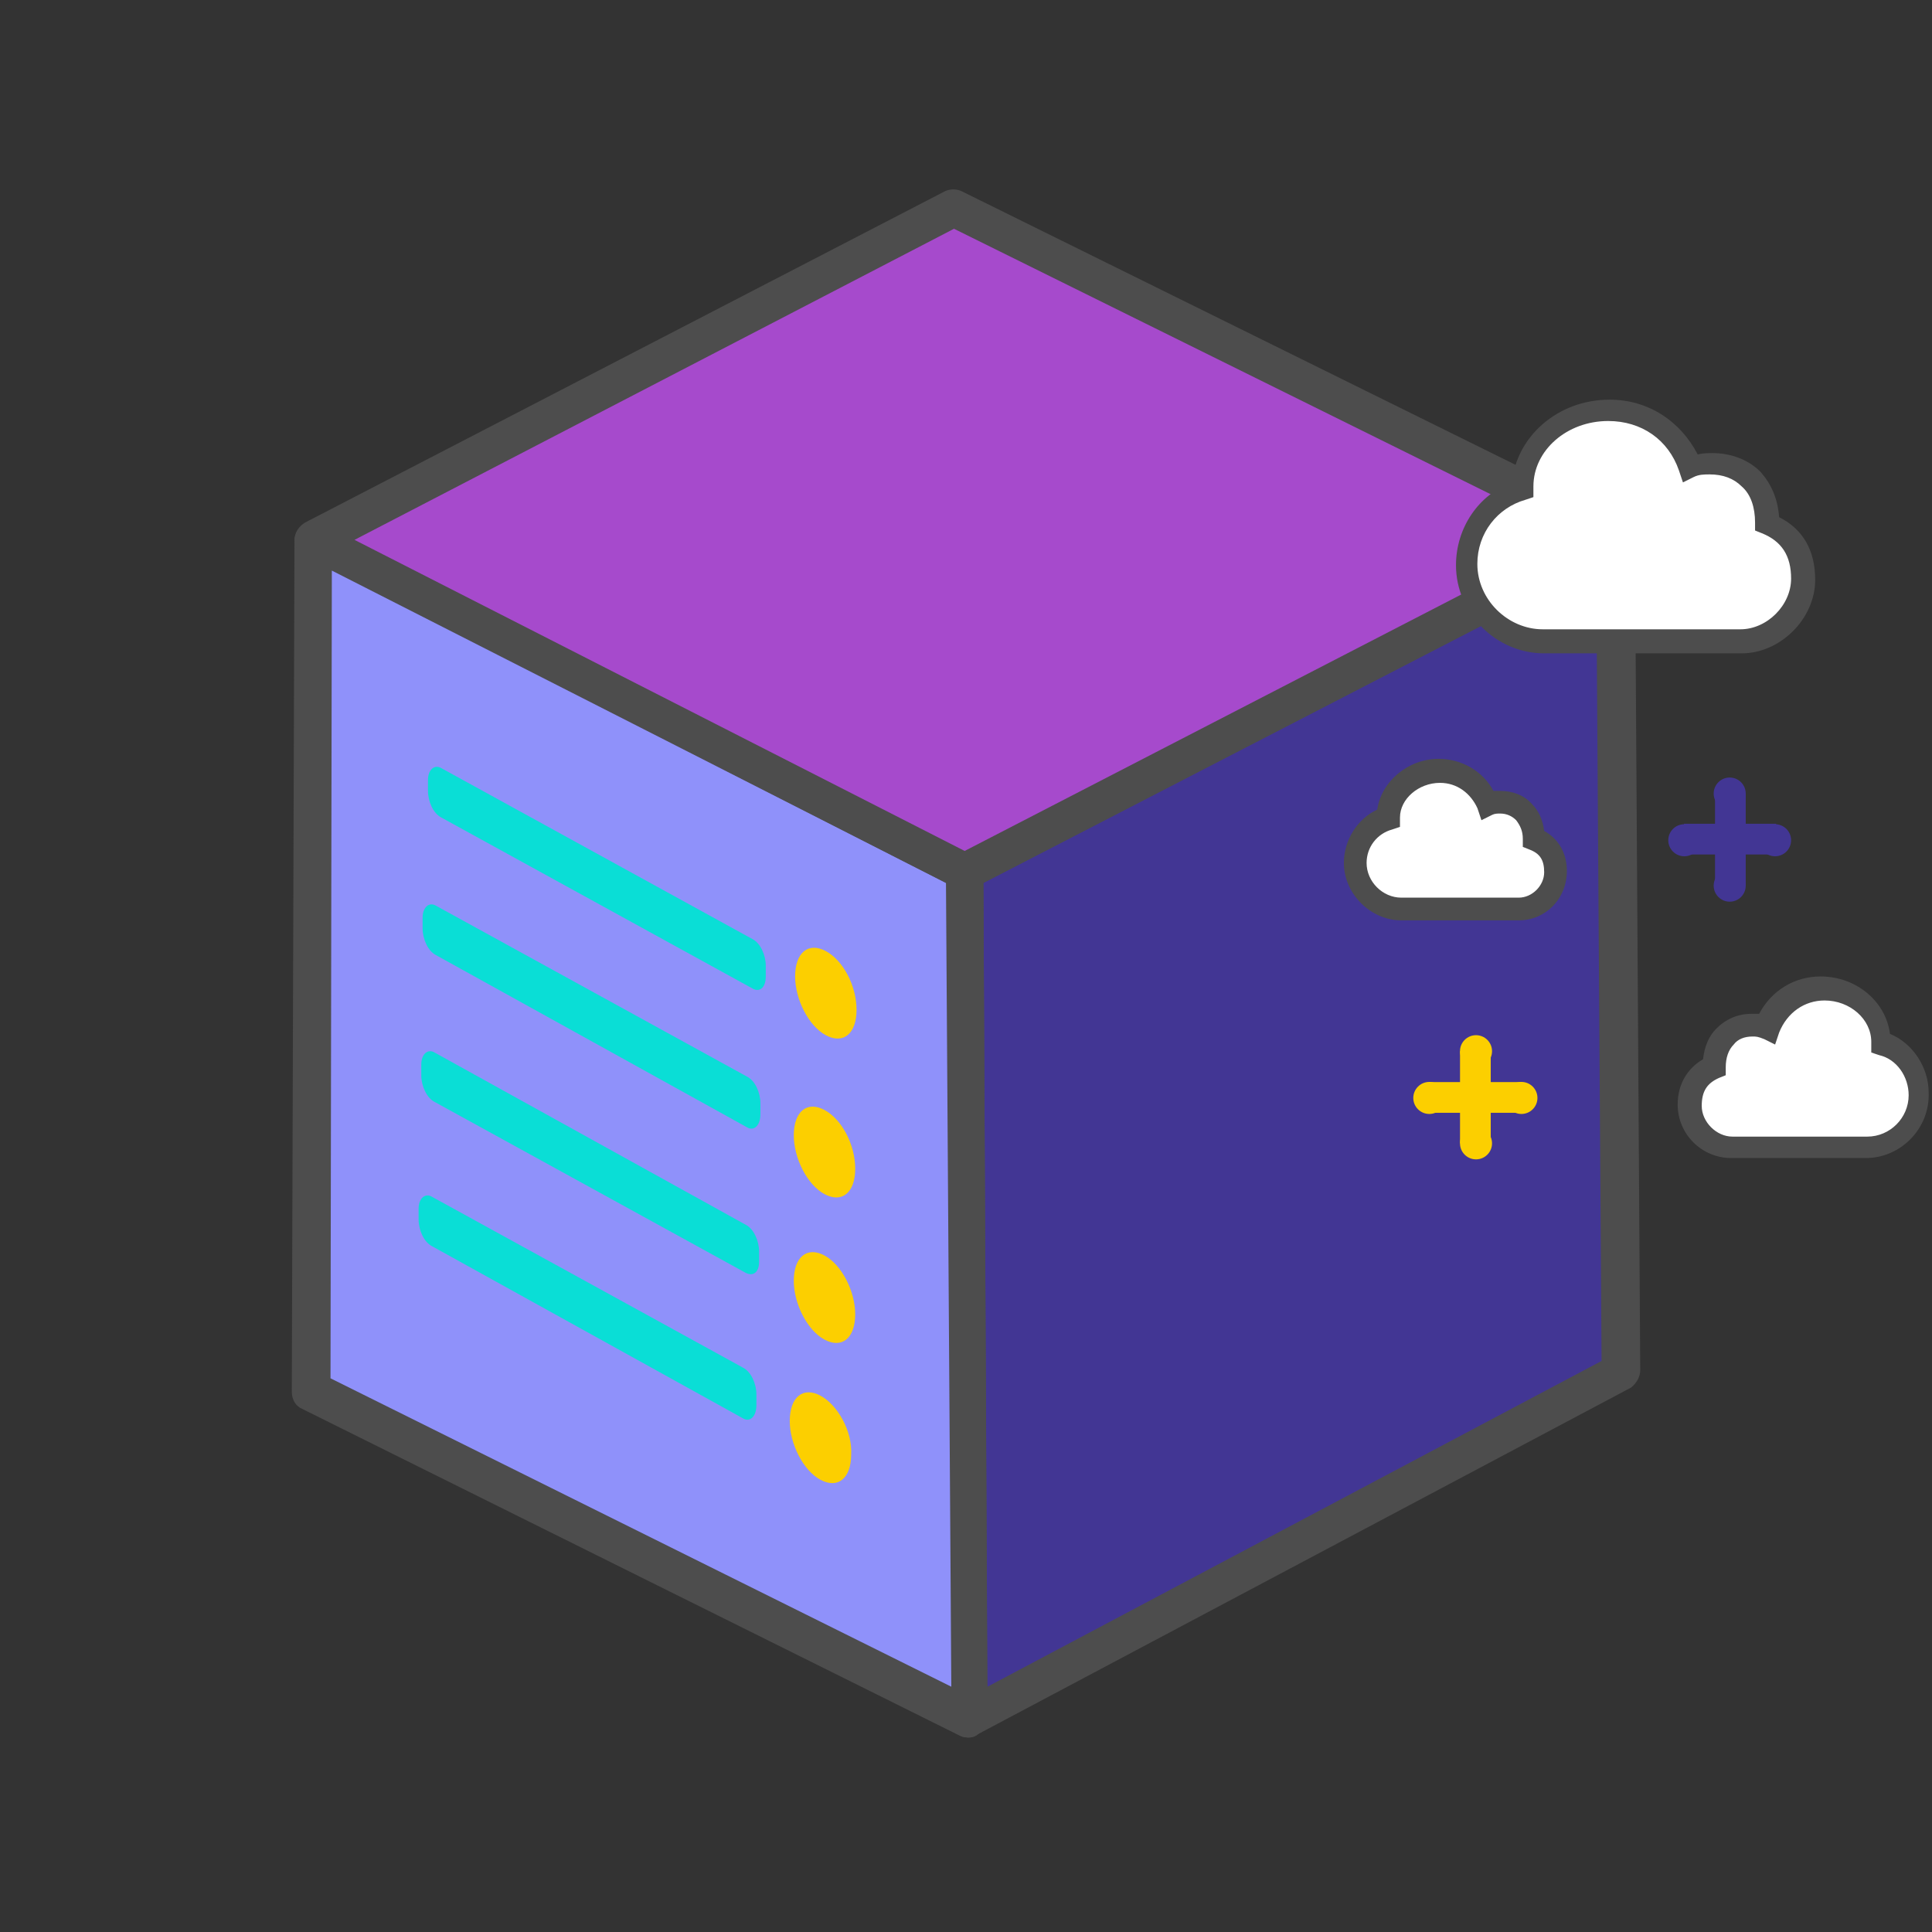 <?xml version="1.0" encoding="UTF-8"?>
<!-- Generator: Adobe Illustrator 17.0.0, SVG Export Plug-In . SVG Version: 6.00 Build 0)  -->
<svg xmlns="http://www.w3.org/2000/svg" xmlns:xlink="http://www.w3.org/1999/xlink" version="1.1" id="Calque_1" x="0px" y="0px" width="58px" height="58px" viewBox="4.5 -1.833 58 58" xml:space="preserve">
<rect x="4.5" y="-1.833" width="58" height="58" fill="#333333" stroke="none"/>
<g id="Calque_1_1_" display="none">
	
		<path display="inline" fill="#FC6926" stroke="#4D4D4D" stroke-linecap="round" stroke-linejoin="round" stroke-miterlimit="10" d="   M72.248,92.798c4.771-0.183,9.404-1.56,13.486-3.991l14.174,3.899l-3.899-14.174c2.615-4.45,4.037-9.541,4.037-14.771   c0-16.009-13.028-29.037-29.037-29.037c-15.596,0-28.303,12.339-28.991,27.752l0.183,4.587   c1.56,13.349,12.156,23.945,25.459,25.459L72.248,92.798z"></path>
	<path display="inline" fill="#0ADED6" d="M62.477,60.505c-2.569,0-4.633,2.064-4.633,4.633s2.064,4.633,4.633,4.633h0.367   c2.569,0,4.633-2.064,4.633-4.633s-2.064-4.633-4.633-4.633C62.844,60.505,62.477,60.505,62.477,60.505z"></path>
	<path display="inline" fill="#0ADED6" d="M78.578,60.505c-2.569,0-4.633,2.064-4.633,4.633s2.064,4.633,4.633,4.633h0.367   c2.569,0,4.633-2.064,4.633-4.633s-2.064-4.633-4.633-4.633H78.578z"></path>
	
		<path display="inline" fill="#FCCF00" stroke="#4D4D4D" stroke-linecap="round" stroke-linejoin="round" stroke-miterlimit="10" d="   M35.459,82.248c14.633-1.697,26.239-13.303,27.936-27.936l0.183-5.046C62.89,32.339,48.899,18.807,31.835,18.807   C14.266,18.807,0,33.073,0,50.642c0,5.734,1.514,11.284,4.404,16.193L0.092,82.339l15.505-4.312   c4.495,2.661,9.541,4.174,14.771,4.358L35.459,82.248z"></path>
	<path display="inline" fill="#423694" d="M41.651,42.89c0,4.128-3.028,6.651-5.183,8.486c-0.826,0.688-2.385,1.972-2.385,2.431   c0,1.881-1.468,3.349-3.349,3.349c0,0,0,0-0.046,0c-1.835,0-3.349-1.468-3.394-3.303c-0.046-3.67,2.661-5.872,4.771-7.661   c1.697-1.422,2.798-2.431,2.798-3.303c0-1.835-1.514-3.349-3.349-3.349s-3.349,1.514-3.349,3.349c0,1.881-1.514,3.394-3.394,3.394   c-1.881,0-3.394-1.514-3.394-3.394c0-5.55,4.541-10.092,10.092-10.092C37.11,32.798,41.651,37.294,41.651,42.89z"></path>
	<path display="inline" fill="#423694" d="M30.78,60.321c-1.881,0-3.303,1.514-3.303,3.394v0.046c0,1.881,1.422,3.349,3.303,3.349   s3.394-1.514,3.394-3.394C34.174,61.835,32.661,60.321,30.78,60.321z"></path>
</g>
<g id="Calque_6">
</g>
<g id="Calque_2" display="none">
	<g display="inline">
		<polygon fill="#0ADED6" stroke="#4D4D4D" stroke-miterlimit="10" points="57.89,57.339 38.807,57.339 19.679,57.339     19.679,68.716 38.807,68.716 57.89,68.716   "></polygon>
		<path fill="#A64ACC" stroke="#4D4D4D" stroke-miterlimit="10" d="M63.716,65.413H38.899H14.083c-1.055,0-1.881,0.826-1.881,1.881    V78.67c0,1.055,0.826,1.881,1.881,1.881H38.9h24.817c1.055,0,1.881-0.826,1.881-1.881V67.294    C65.642,66.239,64.771,65.413,63.716,65.413z"></path>
		<polygon fill="#0ADED6" stroke="#4D4D4D" stroke-miterlimit="10" points="38.807,38.349 19.679,38.349 19.679,49.725     38.807,49.725 57.89,49.725 57.89,38.349   "></polygon>
		<path fill="#A64ACC" stroke="#4D4D4D" stroke-miterlimit="10" d="M63.578,26.927H38.807H13.991c-1.055,0-1.881,0.826-1.881,1.881    v11.376c0,1.055,0.826,1.881,1.881,1.881h24.817h24.817c1.055,0,1.881-0.826,1.881-1.881v-11.33    C65.505,27.798,64.679,26.927,63.578,26.927z"></path>
		<path fill="#FCCF00" d="M23.486,34.541c0,1.055-0.872,1.881-1.881,1.881c-1.055,0-1.881-0.872-1.881-1.881    s0.872-1.881,1.881-1.881S23.486,33.486,23.486,34.541z"></path>
		<path fill="#FCCF00" d="M31.055,34.541c0,1.055-0.872,1.881-1.881,1.881s-1.881-0.872-1.881-1.881s0.872-1.881,1.881-1.881    S31.055,33.486,31.055,34.541z"></path>
		<path fill="#A64ACC" stroke="#4D4D4D" stroke-miterlimit="10" d="M63.578,45.917H38.807H13.991c-1.055,0-1.881,0.826-1.881,1.881    v11.376c0,1.055,0.826,1.881,1.881,1.881h24.817h24.817c1.055,0,1.881-0.826,1.881-1.881v-11.33    C65.505,46.743,64.679,45.917,63.578,45.917z"></path>
		<path fill="#FCCF00" d="M23.486,53.532c0,1.055-0.872,1.881-1.881,1.881c-1.055,0-1.881-0.872-1.881-1.881    c0-1.055,0.872-1.881,1.881-1.881C22.615,51.606,23.486,52.477,23.486,53.532z"></path>
		<path fill="#FCCF00" d="M31.055,53.532c0,1.055-0.872,1.881-1.881,1.881s-1.881-0.872-1.881-1.881    c0-1.055,0.872-1.881,1.881-1.881S31.055,52.477,31.055,53.532z"></path>
		<path fill="#FCCF00" d="M23.486,72.523c0,1.055-0.872,1.881-1.881,1.881c-1.055,0-1.881-0.872-1.881-1.881    c0-1.055,0.872-1.881,1.881-1.881C22.615,70.596,23.486,71.468,23.486,72.523z"></path>
		<path fill="#FCCF00" d="M31.055,72.523c0,1.055-0.872,1.881-1.881,1.881s-1.881-0.872-1.881-1.881    c0-1.055,0.872-1.881,1.881-1.881S31.055,71.468,31.055,72.523z"></path>
		<path fill="#8F91FA" stroke="#4D4D4D" stroke-width="0.75" stroke-miterlimit="10" d="M48.532,76.239    c-0.275-0.734-0.459-1.514-0.459-2.339c0-3.486,2.844-6.33,6.33-6.33c0.55,0,1.055,0.092,1.606,0.183    c-0.229-0.78-0.367-1.56-0.367-2.431c0-4.587,3.716-8.349,8.349-8.349c3.716,0,6.835,2.431,7.936,5.734    c0.963-1.009,2.339-1.651,3.853-1.651c2.936,0,5.321,2.385,5.321,5.321c0,0.413-0.046,0.826-0.138,1.239    c3.807,0.734,6.651,4.083,6.651,8.073c0,4.541-3.67,8.211-8.211,8.211s-27.798,0-29.954,0S45.55,82.156,45.55,80    C45.55,78.165,46.835,76.651,48.532,76.239z"></path>
	</g>
</g>
<g id="Calque_3">
</g>
<g id="Calque_5" display="none">
	<g display="inline">
		<path fill="#0ADED6" stroke="#4D4D4D" stroke-miterlimit="10" d="M69.45,83.853H30.78c-1.789,0-3.257-1.468-3.257-3.257V29.587    c0-1.789,1.468-3.257,3.257-3.257h38.716c1.789,0,3.257,1.468,3.257,3.257v51.009C72.706,82.385,71.239,83.853,69.45,83.853    L69.45,83.853z"></path>
		<circle fill="#8F91FA" stroke="#4D4D4D" stroke-width="0.75" stroke-miterlimit="10" cx="33.761" cy="32.615" r="2.339"></circle>
		<path fill="#8F91FA" stroke="#4D4D4D" stroke-width="0.75" stroke-miterlimit="10" d="M66.468,30.275    c-1.284,0-2.339,1.055-2.339,2.339l0,0l0,0c0,1.284,1.055,2.339,2.339,2.339l0,0l0,0c1.284,0,2.339-1.055,2.339-2.339    C68.807,31.33,67.752,30.275,66.468,30.275z"></path>
		<path fill="#8F91FA" stroke="#4D4D4D" stroke-width="0.75" stroke-miterlimit="10" d="M66.468,75.183L66.468,75.183L66.468,75.183    c-0.826,0-1.514,0.413-1.972,1.055c-0.275,0.367-0.413,0.826-0.413,1.33c0,1.284,1.055,2.339,2.339,2.339s2.339-1.055,2.339-2.339    C68.807,76.239,67.752,75.183,66.468,75.183z"></path>
		<circle fill="#8F91FA" stroke="#4D4D4D" stroke-width="0.75" stroke-miterlimit="10" cx="33.761" cy="77.523" r="2.339"></circle>
		<path fill="#4D4D4D" d="M60.183,35.688c-0.459,0-0.872,0.367-0.872,0.872v3.394c0,0.459,0.367,0.872,0.872,0.872    c0.459,0,0.872-0.367,0.872-0.872V36.56C61.055,36.101,60.642,35.688,60.183,35.688L60.183,35.688z"></path>
		<path fill="#4D4D4D" d="M40.046,35.688c-0.459,0-0.872,0.367-0.872,0.872v3.394c0,0.459,0.367,0.872,0.872,0.872    c0.459,0,0.872-0.367,0.872-0.872V36.56C40.917,36.101,40.505,35.688,40.046,35.688L40.046,35.688z"></path>
		<path fill="#4D4D4D" d="M45.092,35.688c-0.459,0-0.872,0.367-0.872,0.872v3.394c0,0.459,0.367,0.872,0.872,0.872    c0.459,0,0.872-0.367,0.872-0.872V36.56C45.963,36.101,45.55,35.688,45.092,35.688L45.092,35.688z"></path>
		<path fill="#4D4D4D" d="M50.092,35.688c-0.459,0-0.872,0.367-0.872,0.872v3.394c0,0.459,0.367,0.872,0.872,0.872    c0.459,0,0.872-0.367,0.872-0.872V36.56C50.963,36.101,50.596,35.688,50.092,35.688L50.092,35.688z"></path>
		<path fill="#4D4D4D" d="M55.138,35.688c-0.459,0-0.872,0.367-0.872,0.872v3.394c0,0.459,0.367,0.872,0.872,0.872    c0.459,0,0.872-0.367,0.872-0.872V36.56C56.009,36.101,55.596,35.688,55.138,35.688L55.138,35.688z"></path>
		<path fill="#4D4D4D" d="M60.183,69.312c-0.459,0-0.872,0.367-0.872,0.872v3.394c0,0.459,0.367,0.872,0.872,0.872    c0.459,0,0.872-0.367,0.872-0.872v-3.394C61.055,69.679,60.642,69.312,60.183,69.312L60.183,69.312z"></path>
		<path fill="#4D4D4D" d="M40.046,69.312c-0.459,0-0.872,0.367-0.872,0.872v3.394c0,0.459,0.367,0.872,0.872,0.872    c0.459,0,0.872-0.367,0.872-0.872v-3.394C40.917,69.679,40.505,69.312,40.046,69.312L40.046,69.312z"></path>
		<path fill="#4D4D4D" d="M45.092,69.312c-0.459,0-0.872,0.367-0.872,0.872v3.394c0,0.459,0.367,0.872,0.872,0.872    c0.459,0,0.872-0.367,0.872-0.872v-3.394C45.963,69.679,45.55,69.312,45.092,69.312L45.092,69.312z"></path>
		<path fill="#4D4D4D" d="M50.092,69.312c-0.459,0-0.872,0.367-0.872,0.872v3.394c0,0.459,0.367,0.872,0.872,0.872    c0.459,0,0.872-0.367,0.872-0.872v-3.394C50.963,69.679,50.596,69.312,50.092,69.312L50.092,69.312z"></path>
		<path fill="#4D4D4D" d="M55.138,69.312c-0.459,0-0.872,0.367-0.872,0.872v3.394c0,0.459,0.367,0.872,0.872,0.872    c0.459,0,0.872-0.367,0.872-0.872v-3.394C56.009,69.679,55.596,69.312,55.138,69.312L55.138,69.312z"></path>
		<path fill="#423694" stroke="#4D4D4D" stroke-miterlimit="10" d="M62.156,71.101H38.073c-0.78,0-1.422-0.642-1.422-1.422v-29.22    c0-0.78,0.642-1.422,1.422-1.422h24.083c0.78,0,1.422,0.642,1.422,1.422v29.22C63.578,70.459,62.936,71.101,62.156,71.101    L62.156,71.101z"></path>
		<path fill="#FFFFFF" d="M44.862,56.376c0-1.651-3.853-1.147-3.853-3.761c0-1.651,1.56-2.202,2.936-2.202    c0.688,0,2.294,0.138,2.294,0.872c0,0.275-0.183,0.78-0.642,0.78c-0.367,0-0.642-0.413-1.651-0.413    c-0.872,0-1.376,0.321-1.376,0.826c0,1.376,3.853,0.872,3.853,3.761c0,1.56-1.193,2.385-2.844,2.385    c-1.56,0-2.752-0.734-2.752-1.376c0-0.321,0.321-0.78,0.688-0.78c0.505,0,0.826,0.826,2.064,0.826    C44.266,57.339,44.862,57.064,44.862,56.376L44.862,56.376z"></path>
		<path fill="#FFFFFF" d="M51.147,56.376c0-1.651-3.853-1.147-3.853-3.761c0-1.651,1.56-2.202,2.936-2.202    c0.688,0,2.294,0.138,2.294,0.872c0,0.275-0.183,0.78-0.642,0.78c-0.367,0-0.642-0.413-1.651-0.413    c-0.872,0-1.376,0.321-1.376,0.826c0,1.376,3.853,0.872,3.853,3.761c0,1.56-1.193,2.385-2.844,2.385    c-1.56,0-2.752-0.734-2.752-1.376c0-0.321,0.321-0.78,0.688-0.78c0.505,0,0.826,0.826,2.064,0.826    C50.505,57.339,51.147,57.064,51.147,56.376L51.147,56.376z"></path>
		<path fill="#FFFFFF" d="M56.606,50.505c1.606,0,2.844,0.688,2.844,2.523v3.028c0,1.835-1.239,2.523-2.844,2.523h-2.11    c-0.413,0-0.688-0.229-0.688-0.459v-7.202c0-0.229,0.275-0.459,0.688-0.459L56.606,50.505L56.606,50.505z M55.321,51.743v5.55    h1.239c0.78,0,1.284-0.413,1.284-1.284v-3.028c0-0.872-0.459-1.284-1.284-1.284L55.321,51.743L55.321,51.743z"></path>
	</g>
</g>
<g>
	<g>
		<polygon fill="#423694" points="33.46,24.354 53.02,14.253 53.18,39.344 33.581,49.766   "></polygon>
		<path fill="#4D4D4D" d="M33.581,50.327c-0.121,0-0.2-0.04-0.28-0.08c-0.16-0.121-0.28-0.28-0.28-0.481l-0.121-25.412    c0-0.2,0.121-0.401,0.321-0.521l19.519-10.101c0.16-0.08,0.401-0.08,0.561,0c0.16,0.121,0.28,0.28,0.28,0.481l0.16,25.091    c0,0.2-0.121,0.401-0.28,0.521L33.901,50.206C33.781,50.287,33.701,50.327,33.581,50.327z M34.022,24.675l0.121,24.129    l18.437-9.78l-0.16-23.849L34.022,24.675z"></path>
	</g>
</g>
<g>
	<g>
		<polygon fill="#8F91FA" points="13.901,14.374 33.46,24.354 33.581,49.766 13.821,39.905   "></polygon>
		<path fill="#4D4D4D" d="M33.581,50.327c-0.08,0-0.16,0-0.24-0.04l-19.76-9.82c-0.2-0.08-0.321-0.28-0.321-0.521l0.08-25.531    c0-0.2,0.121-0.361,0.28-0.481c0.16-0.121,0.361-0.121,0.561-0.04l19.519,9.94c0.2,0.08,0.321,0.28,0.321,0.481l0.121,25.412    c0,0.2-0.08,0.361-0.28,0.481C33.821,50.287,33.701,50.327,33.581,50.327z M14.422,39.545l18.637,9.258l-0.16-24.129    l-18.437-9.378L14.422,39.545z"></path>
	</g>
</g>
<g>
	<g>
		<polygon fill="#A64ACC" points="33.1,4.394 53.02,14.253 33.46,24.354 13.901,14.374   "></polygon>
		<path fill="#4D4D4D" d="M33.46,24.915c-0.08,0-0.16-0.04-0.24-0.08l-19.559-9.98c-0.2-0.08-0.321-0.28-0.321-0.481    c0-0.2,0.121-0.401,0.321-0.521l19.198-9.94c0.16-0.08,0.361-0.08,0.521,0l19.88,9.82c0.2,0.08,0.321,0.28,0.321,0.481    c0,0.2-0.121,0.401-0.321,0.521L33.7,24.836C33.621,24.875,33.541,24.915,33.46,24.915z M15.143,14.374l18.317,9.339l18.317-9.459    L33.14,5.035L15.143,14.374z"></path>
	</g>
</g>
<g>
	<path fill="#0ADED6" d="M27.088,27.841l-9.339-5.131c-0.24-0.121-0.401-0.481-0.401-0.801v-0.321c0-0.321,0.2-0.481,0.401-0.361   l9.339,5.131c0.24,0.121,0.401,0.481,0.401,0.801v0.321C27.488,27.841,27.288,27.961,27.088,27.841z"></path>
	<path fill="#0ADED6" d="M26.927,32.01l-9.339-5.17c-0.24-0.121-0.401-0.481-0.401-0.801v-0.321c0-0.321,0.2-0.481,0.401-0.361   l9.339,5.131c0.241,0.119,0.401,0.48,0.401,0.8v0.321C27.328,31.97,27.128,32.13,26.927,32.01z"></path>
	<path fill="#0ADED6" d="M26.887,36.379l-9.339-5.131c-0.24-0.121-0.401-0.481-0.401-0.801v-0.321c0-0.321,0.2-0.481,0.401-0.361   l9.339,5.17c0.24,0.121,0.401,0.481,0.401,0.801v0.321C27.288,36.339,27.128,36.499,26.887,36.379z"></path>
	<path fill="#FCCF00" d="M30.214,28.483c0,0.722-0.401,1.042-0.922,0.762c-0.521-0.28-0.922-1.083-0.922-1.763   c0-0.722,0.401-1.042,0.922-0.762C29.813,27,30.214,27.761,30.214,28.483z"></path>
	<path fill="#FCCF00" d="M30.174,33.253c0,0.722-0.401,1.042-0.922,0.762c-0.521-0.28-0.922-1.083-0.922-1.763   c0-0.722,0.401-1.042,0.922-0.762C29.773,31.769,30.174,32.531,30.174,33.253z"></path>
	<path fill="#FCCF00" d="M30.174,37.621c0,0.722-0.401,1.042-0.922,0.762c-0.521-0.28-0.922-1.083-0.922-1.763   c0-0.722,0.401-1.042,0.922-0.762C29.773,36.138,30.174,36.94,30.174,37.621z"></path>
	<path fill="#0ADED6" d="M26.807,40.748l-9.339-5.17c-0.24-0.121-0.401-0.481-0.401-0.801v-0.321c0-0.321,0.2-0.481,0.401-0.361   l9.339,5.131c0.24,0.121,0.401,0.481,0.401,0.801v0.321C27.207,40.708,27.007,40.867,26.807,40.748z"></path>
	<path fill="#FCCF00" d="M30.053,41.829c0,0.722-0.401,1.042-0.922,0.762c-0.521-0.28-0.922-1.083-0.922-1.763   c0-0.722,0.401-1.042,0.922-0.762C29.653,40.347,30.094,41.148,30.053,41.829z"></path>
</g>
<g>
	<g>
		<rect x="48.331" y="29.725" fill="#FCCF00" width="0.922" height="2.765"></rect>
		<ellipse fill="#FCCF00" cx="48.811" cy="29.725" rx="0.481" ry="0.481"></ellipse>
		<ellipse fill="#FCCF00" cx="48.811" cy="32.491" rx="0.481" ry="0.481"></ellipse>
	</g>
	<g>
		<rect x="47.416" y="30.652" fill="#FCCF00" width="2.765" height="0.922"></rect>
		<ellipse fill="#FCCF00" cx="50.174" cy="31.128" rx="0.481" ry="0.481"></ellipse>
		<ellipse fill="#FCCF00" cx="47.409" cy="31.128" rx="0.481" ry="0.481"></ellipse>
	</g>
</g>
<g>
	<g>
		<rect x="55.986" y="21.99" fill="#423694" width="0.922" height="2.765"></rect>
		<ellipse fill="#423694" cx="56.427" cy="21.99" rx="0.481" ry="0.481"></ellipse>
		<ellipse fill="#423694" cx="56.427" cy="24.755" rx="0.481" ry="0.481"></ellipse>
	</g>
	<g>
		<rect x="55.055" y="22.897" fill="#423694" width="2.765" height="0.922"></rect>
		<ellipse fill="#423694" cx="57.789" cy="23.392" rx="0.481" ry="0.481"></ellipse>
		<ellipse fill="#423694" cx="55.064" cy="23.392" rx="0.481" ry="0.481"></ellipse>
	</g>
</g>
<g>
	<g>
		<g>
			<path fill="#FFFFFF" d="M57.549,13.893c0-1.162-0.762-1.803-1.684-1.803c-0.2,0-0.401,0-0.641,0.121     c-0.401-1.042-1.283-1.723-2.445-1.723c-1.402,0-2.565,1.042-2.565,2.325v0.08c-0.962,0.24-1.684,1.162-1.684,2.245     c0,1.242,1.042,2.325,2.325,2.325c0.121,0,0.2,0,0.24,0c0.962,0,5.01,0,5.491,0c0.08,0,0.121,0,0.2,0     c0.962,0,1.884-0.841,1.884-1.884C58.672,14.654,58.19,14.134,57.549,13.893z"></path>
			<path fill="#4D4D4D" d="M56.788,17.781h-5.932c-1.443,0-2.646-1.202-2.646-2.646c0-1.122,0.682-2.124,1.684-2.485     c0.121-1.363,1.363-2.485,2.926-2.485c1.162,0,2.124,0.641,2.646,1.644c0.16-0.04,0.321-0.04,0.441-0.04     c0.561,0,1.083,0.2,1.443,0.561c0.32,0.361,0.52,0.802,0.56,1.363c0.722,0.361,1.083,1.002,1.083,1.884     C58.993,16.738,57.95,17.781,56.788,17.781z M52.779,10.806c-1.242,0-2.245,0.882-2.245,1.964v0.321l-0.24,0.08     c-0.841,0.24-1.443,1.002-1.443,1.924c0,1.083,0.922,1.964,1.964,1.964h5.932c0.801,0,1.523-0.722,1.523-1.523     c0-0.682-0.28-1.122-0.882-1.363l-0.2-0.08v-0.24c0-0.441-0.121-0.841-0.401-1.083c-0.24-0.24-0.561-0.361-0.962-0.361     c-0.16,0-0.321,0-0.481,0.08l-0.321,0.16l-0.121-0.361C54.584,11.368,53.781,10.806,52.779,10.806z"></path>
		</g>
	</g>
</g>
<g>
	<g>
		<g>
			<path fill="#FFFFFF" d="M50.576,23.352c0-0.682-0.441-1.083-1.002-1.083c-0.121,0-0.24,0-0.401,0.08     c-0.24-0.601-0.762-1.002-1.443-1.002c-0.841,0-1.523,0.601-1.523,1.363v0.04c-0.561,0.16-1.002,0.682-1.002,1.323     c0,0.722,0.601,1.363,1.363,1.363c0.08,0,0.121,0,0.16,0c0.561,0,3.006,0,3.247,0c0.04,0,0.08,0,0.121,0     c0.561,0,1.122-0.481,1.122-1.122C51.216,23.833,50.936,23.513,50.576,23.352z"></path>
			<path fill="#4D4D4D" d="M50.094,25.797h-3.527c-0.922,0-1.723-0.801-1.723-1.723c0-0.682,0.401-1.323,1.002-1.603     c0.121-0.841,0.922-1.523,1.844-1.523c0.682,0,1.323,0.361,1.644,0.962c0.08,0,0.16,0,0.2,0c0.361,0,0.722,0.121,0.962,0.401     c0.2,0.2,0.321,0.481,0.361,0.801c0.441,0.24,0.682,0.682,0.682,1.202C51.537,25.155,50.895,25.797,50.094,25.797z M47.73,21.669     c-0.641,0-1.202,0.481-1.202,1.042v0.28l-0.24,0.08c-0.441,0.121-0.762,0.521-0.762,1.002c0,0.561,0.481,1.042,1.042,1.042h3.527     c0.401,0,0.762-0.361,0.762-0.762c0-0.361-0.121-0.561-0.441-0.682l-0.2-0.08v-0.24c0-0.24-0.08-0.401-0.2-0.561     c-0.121-0.121-0.28-0.2-0.481-0.2c-0.08,0-0.16,0-0.24,0.04l-0.321,0.16l-0.121-0.361C48.652,21.99,48.25,21.669,47.73,21.669z"></path>
		</g>
	</g>
</g>
<g>
	<g>
		<g>
			<path fill="#FFFFFF" d="M55.225,31.288c0,0.722,0.601,1.283,1.283,1.283c0.04,0,0.08,0,0.121,0c0.321,0,3.086,0,3.727,0     c0.04,0,0.08,0,0.16,0c0.882,0,1.563-0.762,1.563-1.563c0-0.762-0.481-1.363-1.122-1.523v-0.04c0-0.882-0.801-1.563-1.763-1.563     c-0.801,0-1.403,0.481-1.684,1.202c-0.16-0.08-0.321-0.08-0.441-0.08c-0.601,0-1.162,0.441-1.122,1.242     C55.505,30.326,55.225,30.687,55.225,31.288z"></path>
			<path fill="#4D4D4D" d="M60.516,32.932h-4.048c-0.882,0-1.603-0.722-1.603-1.603c0-0.601,0.28-1.083,0.762-1.363     c0.04-0.361,0.16-0.682,0.401-0.922c0.28-0.28,0.641-0.441,1.042-0.441c0.08,0,0.16,0,0.24,0     c0.361-0.682,1.042-1.122,1.844-1.122c1.083,0,1.964,0.762,2.084,1.723c0.682,0.28,1.162,1.002,1.162,1.763     C62.439,32.049,61.557,32.932,60.516,32.932z M57.109,29.284c-0.24,0-0.441,0.08-0.561,0.24c-0.16,0.16-0.24,0.401-0.24,0.682     v0.24l-0.2,0.08c-0.361,0.16-0.521,0.401-0.521,0.841c0,0.481,0.441,0.922,0.922,0.922h4.048c0.682,0,1.242-0.561,1.242-1.243     c0-0.561-0.361-1.083-0.882-1.202l-0.24-0.08v-0.32c0-0.682-0.641-1.242-1.403-1.242c-0.601,0-1.122,0.361-1.363,0.962     l-0.121,0.361l-0.321-0.16C57.269,29.284,57.228,29.284,57.109,29.284z"></path>
		</g>
	</g>
</g>
</svg>
